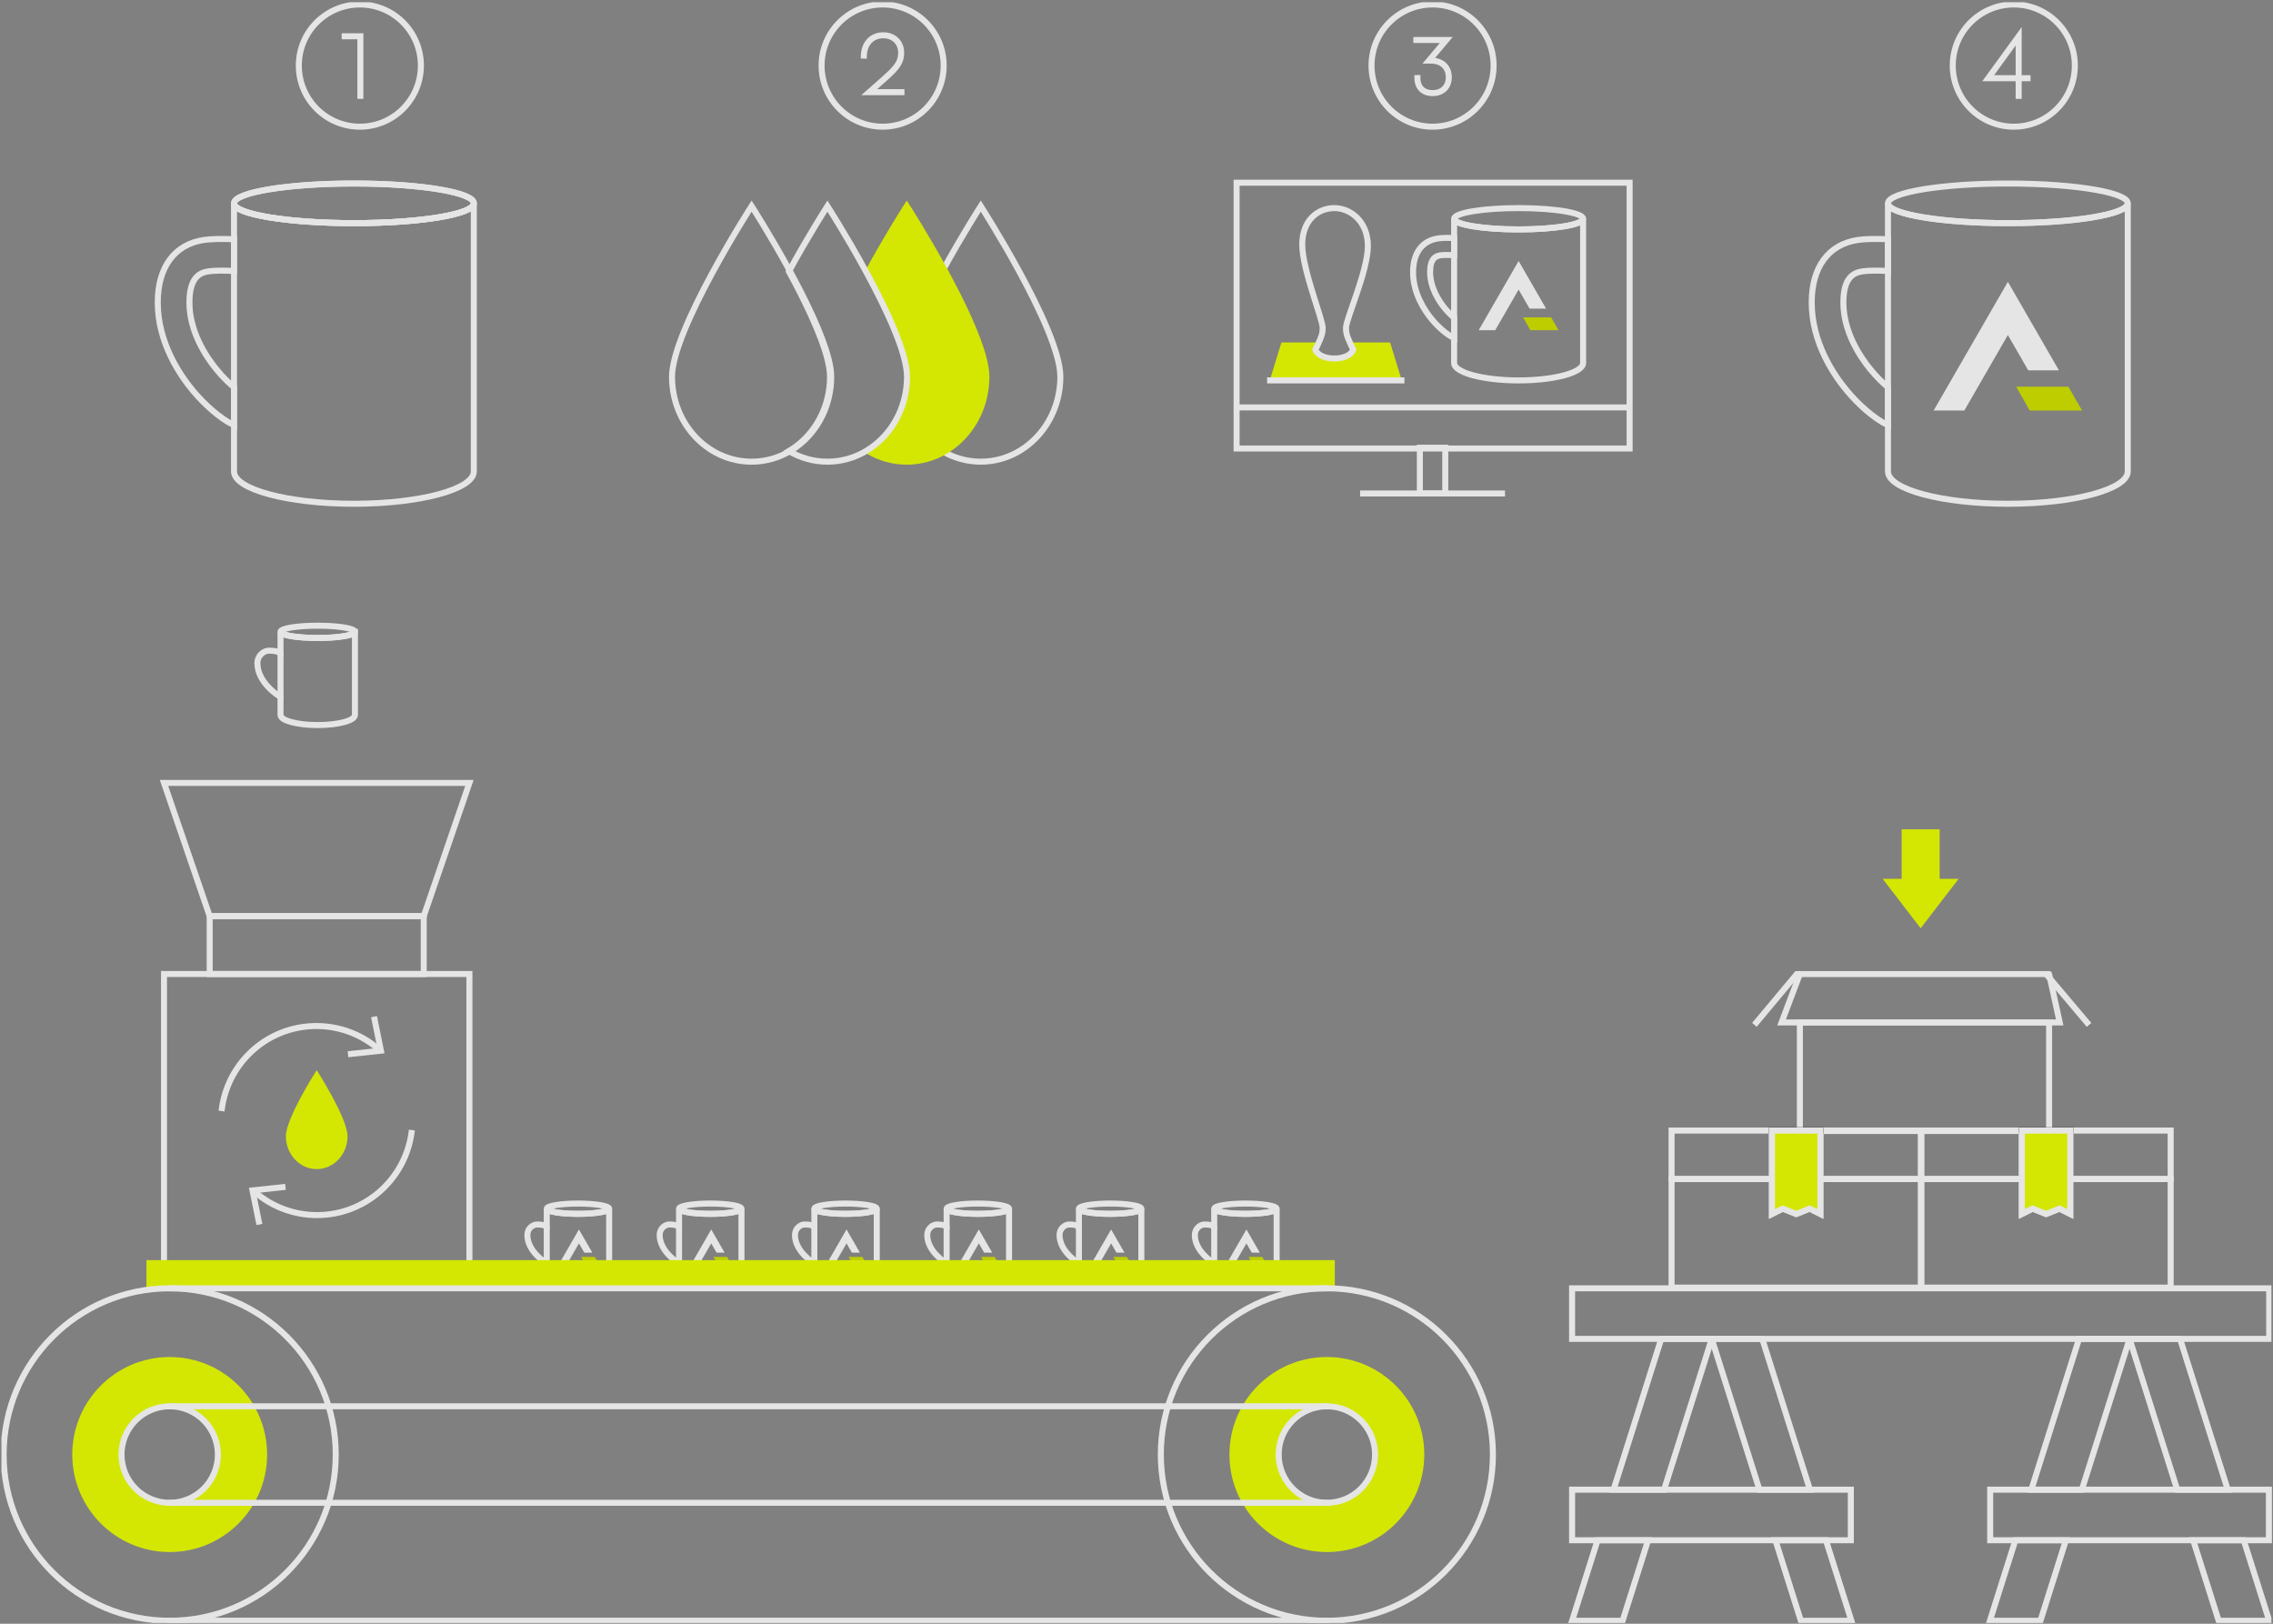 <svg width="756" height="540" viewBox="0 0 756 540" fill="none" xmlns="http://www.w3.org/2000/svg">
<rect x="0" y="0" width="756" height="540" fill="#808080" stroke="none"/>
<g clip-path="url(#clip0_833_15715)">
<path d="M156.129 323.918H54.547V427.978H156.129V323.918Z" stroke="#E5E5E5" stroke-width="2" stroke-linecap="round"/>
<path d="M236.234 403.687C241.966 403.687 246.613 402.919 246.613 401.971C246.613 401.024 241.966 400.255 236.234 400.255C230.502 400.255 225.855 401.024 225.855 401.971C225.855 402.919 230.502 403.687 236.234 403.687Z" stroke="#E5E5E5" stroke-width="2" stroke-linecap="round"/>
<path d="M246.608 402.003C246.503 402.934 241.899 403.687 236.229 403.687C230.559 403.687 225.85 402.918 225.85 401.971V425.148V425.159C225.85 425.164 225.85 425.169 225.85 425.175C225.85 426.723 230.496 427.973 236.229 427.973C241.962 427.973 246.608 426.718 246.608 425.175C246.608 425.175 246.608 425.164 246.608 425.159C246.608 425.154 246.608 425.148 246.608 425.143V402.003Z" stroke="#E5E5E5" stroke-width="2" stroke-linecap="round"/>
<path d="M225.85 408.374C225.85 408.374 226.111 407.218 222.626 407.218C221.22 407.218 219.401 408.536 219.401 410.717C219.401 416.22 225.526 420.017 225.845 420.08" stroke="#E5E5E5" stroke-width="2" stroke-linecap="round"/>
<path d="M241.826 418.003H237.28L238.466 420.08H243.023L241.826 418.003Z" fill="#BDCD00"/>
<path d="M241.006 416.581L236.558 408.876L230.094 420.08H232.769L236.558 413.505L238.335 416.581H241.006Z" fill="#E5E5E5"/>
<path d="M281.234 403.687C286.966 403.687 291.613 402.919 291.613 401.971C291.613 401.024 286.966 400.255 281.234 400.255C275.502 400.255 270.855 401.024 270.855 401.971C270.855 402.919 275.502 403.687 281.234 403.687Z" stroke="#E5E5E5" stroke-width="2" stroke-linecap="round"/>
<path d="M291.608 402.003C291.503 402.934 286.899 403.687 281.229 403.687C275.559 403.687 270.85 402.918 270.85 401.971V425.148V425.159C270.85 425.164 270.85 425.169 270.85 425.175C270.85 426.723 275.496 427.973 281.229 427.973C286.962 427.973 291.608 426.718 291.608 425.175C291.608 425.175 291.608 425.164 291.608 425.159C291.608 425.154 291.608 425.148 291.608 425.143V402.003Z" stroke="#E5E5E5" stroke-width="2" stroke-linecap="round"/>
<path d="M270.85 408.374C270.85 408.374 271.111 407.218 267.626 407.218C266.22 407.218 264.401 408.536 264.401 410.717C264.401 416.22 270.526 420.017 270.845 420.08" stroke="#E5E5E5" stroke-width="2" stroke-linecap="round"/>
<path d="M286.826 418.003H282.28L283.466 420.08H288.023L286.826 418.003Z" fill="#BDCD00"/>
<path d="M286.006 416.581L281.558 408.876L275.094 420.08H277.769L281.558 413.505L283.335 416.581H286.006Z" fill="#E5E5E5"/>
<path d="M325.234 403.687C330.966 403.687 335.613 402.919 335.613 401.971C335.613 401.024 330.966 400.255 325.234 400.255C319.502 400.255 314.855 401.024 314.855 401.971C314.855 402.919 319.502 403.687 325.234 403.687Z" stroke="#E5E5E5" stroke-width="2" stroke-linecap="round"/>
<path d="M335.608 402.003C335.503 402.934 330.899 403.687 325.229 403.687C319.559 403.687 314.85 402.918 314.85 401.971V425.148V425.159C314.85 425.164 314.85 425.169 314.85 425.175C314.85 426.723 319.496 427.973 325.229 427.973C330.962 427.973 335.608 426.718 335.608 425.175C335.608 425.175 335.608 425.164 335.608 425.159C335.608 425.154 335.608 425.148 335.608 425.143V402.003Z" stroke="#E5E5E5" stroke-width="2" stroke-linecap="round"/>
<path d="M314.85 408.374C314.85 408.374 315.111 407.218 311.626 407.218C310.22 407.218 308.401 408.536 308.401 410.717C308.401 416.22 314.526 420.017 314.845 420.08" stroke="#E5E5E5" stroke-width="2" stroke-linecap="round"/>
<path d="M330.826 418.003H326.28L327.466 420.08H332.023L330.826 418.003Z" fill="#BDCD00"/>
<path d="M330.006 416.581L325.558 408.876L319.094 420.08H321.769L325.558 413.505L327.335 416.581H330.006Z" fill="#E5E5E5"/>
<path d="M192.234 403.687C197.966 403.687 202.613 402.919 202.613 401.971C202.613 401.024 197.966 400.255 192.234 400.255C186.502 400.255 181.855 401.024 181.855 401.971C181.855 402.919 186.502 403.687 192.234 403.687Z" stroke="#E5E5E5" stroke-width="2" stroke-linecap="round"/>
<path d="M202.608 402.003C202.503 402.934 197.899 403.687 192.229 403.687C186.559 403.687 181.85 402.918 181.85 401.971V425.148V425.159C181.85 425.164 181.85 425.169 181.85 425.175C181.85 426.723 186.496 427.973 192.229 427.973C197.962 427.973 202.608 426.718 202.608 425.175C202.608 425.175 202.608 425.164 202.608 425.159C202.608 425.154 202.608 425.148 202.608 425.143V402.003Z" stroke="#E5E5E5" stroke-width="2" stroke-linecap="round"/>
<path d="M181.85 408.374C181.85 408.374 182.111 407.218 178.626 407.218C177.22 407.218 175.401 408.536 175.401 410.717C175.401 416.22 181.526 420.017 181.845 420.08" stroke="#E5E5E5" stroke-width="2" stroke-linecap="round"/>
<path d="M197.826 418.003H193.28L194.466 420.08H199.023L197.826 418.003Z" fill="#BDCD00"/>
<path d="M197.006 416.581L192.558 408.876L186.094 420.08H188.769L192.558 413.505L194.335 416.581H197.006Z" fill="#E5E5E5"/>
<path d="M369.234 403.687C374.966 403.687 379.613 402.919 379.613 401.971C379.613 401.024 374.966 400.255 369.234 400.255C363.502 400.255 358.855 401.024 358.855 401.971C358.855 402.919 363.502 403.687 369.234 403.687Z" stroke="#E5E5E5" stroke-width="2" stroke-linecap="round"/>
<path d="M379.608 402.003C379.503 402.934 374.899 403.687 369.229 403.687C363.559 403.687 358.85 402.918 358.85 401.971V425.148V425.159C358.85 425.164 358.85 425.169 358.85 425.175C358.85 426.723 363.496 427.973 369.229 427.973C374.962 427.973 379.608 426.718 379.608 425.175C379.608 425.175 379.608 425.164 379.608 425.159C379.608 425.154 379.608 425.148 379.608 425.143V402.003Z" stroke="#E5E5E5" stroke-width="2" stroke-linecap="round"/>
<path d="M358.85 408.374C358.85 408.374 359.111 407.218 355.626 407.218C354.22 407.218 352.401 408.536 352.401 410.717C352.401 416.22 358.526 420.017 358.845 420.08" stroke="#E5E5E5" stroke-width="2" stroke-linecap="round"/>
<path d="M374.826 418.003H370.28L371.466 420.08H376.023L374.826 418.003Z" fill="#BDCD00"/>
<path d="M374.006 416.581L369.558 408.876L363.094 420.08H365.769L369.558 413.505L371.335 416.581H374.006Z" fill="#E5E5E5"/>
<path d="M414.234 403.687C419.966 403.687 424.613 402.919 424.613 401.971C424.613 401.024 419.966 400.255 414.234 400.255C408.502 400.255 403.855 401.024 403.855 401.971C403.855 402.919 408.502 403.687 414.234 403.687Z" stroke="#E5E5E5" stroke-width="2" stroke-linecap="round"/>
<path d="M424.608 402.003C424.503 402.934 419.899 403.687 414.229 403.687C408.559 403.687 403.85 402.918 403.85 401.971V425.148V425.159C403.85 425.164 403.85 425.169 403.85 425.175C403.85 426.723 408.496 427.973 414.229 427.973C419.962 427.973 424.608 426.718 424.608 425.175C424.608 425.175 424.608 425.164 424.608 425.159C424.608 425.154 424.608 425.148 424.608 425.143V402.003Z" stroke="#E5E5E5" stroke-width="2" stroke-linecap="round"/>
<path d="M403.85 408.374C403.85 408.374 404.111 407.218 400.626 407.218C399.22 407.218 397.401 408.536 397.401 410.717C397.401 416.22 403.526 420.017 403.845 420.08" stroke="#E5E5E5" stroke-width="2" stroke-linecap="round"/>
<path d="M419.826 418.003H415.28L416.466 420.08H421.023L419.826 418.003Z" fill="#BDCD00"/>
<path d="M419.006 416.581L414.558 408.876L408.094 420.08H410.769L414.558 413.505L416.335 416.581H419.006Z" fill="#E5E5E5"/>
<path d="M443.959 419.076H48.704V428.282H443.959V419.076Z" fill="#D4E703"/>
<path d="M441.315 428.449C410.816 428.449 386.087 453.196 386.087 483.727C386.087 514.259 410.811 539.006 441.315 539.006C471.819 539.006 496.543 514.259 496.543 483.727C496.543 453.196 471.819 428.449 441.315 428.449Z" stroke="#E5E5E5" stroke-width="2" stroke-linecap="round"/>
<path d="M441.315 451.297C423.421 451.297 408.914 465.817 408.914 483.727C408.914 501.637 423.421 516.158 441.315 516.158C459.209 516.158 473.716 501.637 473.716 483.727C473.716 465.817 459.209 451.297 441.315 451.297ZM441.315 499.77C432.462 499.77 425.287 492.588 425.287 483.727C425.287 474.867 432.462 467.685 441.315 467.685C450.168 467.685 457.343 474.867 457.343 483.727C457.343 492.588 450.168 499.77 441.315 499.77Z" fill="#D4E703"/>
<path d="M56.438 428.449C25.94 428.449 1.21 453.196 1.21 483.727C1.21 514.259 25.934 539.006 56.438 539.006C86.942 539.006 111.666 514.259 111.666 483.727C111.666 453.196 86.942 428.449 56.438 428.449Z" stroke="#E5E5E5" stroke-width="2" stroke-linecap="round"/>
<path d="M56.438 451.297C38.545 451.297 24.037 465.817 24.037 483.727C24.037 501.637 38.545 516.158 56.438 516.158C74.332 516.158 88.839 501.637 88.839 483.727C88.839 465.817 74.332 451.297 56.438 451.297ZM56.438 499.77C47.586 499.77 40.41 492.588 40.41 483.727C40.41 474.867 47.586 467.685 56.438 467.685C65.291 467.685 72.466 474.867 72.466 483.727C72.466 492.588 65.291 499.77 56.438 499.77Z" fill="#D4E703"/>
<path d="M71.249 489.87C74.637 481.684 70.753 472.3 62.575 468.909C54.397 465.519 45.021 469.406 41.633 477.591C38.246 485.777 42.129 495.162 50.307 498.552C58.486 501.943 67.862 498.056 71.249 489.87Z" stroke="#E5E5E5" stroke-width="2" stroke-linecap="round"/>
<path d="M56.438 467.685H441.315" stroke="#E5E5E5" stroke-width="2" stroke-linecap="round"/>
<path d="M441.315 499.77H56.438" stroke="#E5E5E5" stroke-width="2" stroke-linecap="round"/>
<path d="M140.937 304.674H69.739V323.918H140.937V304.674Z" stroke="#E5E5E5" stroke-width="2" stroke-linecap="round"/>
<path d="M140.937 304.674H69.739L54.547 260.375H156.129L140.937 304.674Z" stroke="#E5E5E5" stroke-width="2" stroke-linecap="round"/>
<path d="M56.438 428.449H441.315" stroke="#E5E5E5" stroke-width="2" stroke-linecap="round"/>
<path d="M56.438 539H441.315" stroke="#E5E5E5" stroke-width="2" stroke-linecap="round"/>
<path d="M522.876 428.449V445.271H754.731V428.449H522.876Z" stroke="#E5E5E5" stroke-width="2" stroke-linecap="round"/>
<path d="M569.325 445.271H552.524L536.668 495.413H553.469L569.325 445.271Z" stroke="#E5E5E5" stroke-width="2" stroke-linecap="round"/>
<path d="M522.882 539.001H539.683L548.149 512.235H531.348L522.882 539.001Z" stroke="#E5E5E5" stroke-width="2" stroke-linecap="round"/>
<path d="M601.987 495.413L586.132 445.271H569.325L585.186 495.413H601.987Z" stroke="#E5E5E5" stroke-width="2" stroke-linecap="round"/>
<path d="M598.967 539.001H615.773L607.307 512.235H590.506L598.967 539.001Z" stroke="#E5E5E5" stroke-width="2" stroke-linecap="round"/>
<path d="M601.987 495.413H585.186H553.469H536.668H522.882V512.235H531.348H548.149H590.506H607.307H615.585V495.413H601.987Z" stroke="#E5E5E5" stroke-width="2" stroke-linecap="round"/>
<path d="M708.288 445.271H691.482L675.626 495.413H692.433L708.288 445.271Z" stroke="#E5E5E5" stroke-width="2" stroke-linecap="round"/>
<path d="M661.84 539.001H678.647L687.113 512.235H670.306L661.84 539.001Z" stroke="#E5E5E5" stroke-width="2" stroke-linecap="round"/>
<path d="M737.93 539.001H754.737L746.271 512.235H729.464L737.93 539.001Z" stroke="#E5E5E5" stroke-width="2" stroke-linecap="round"/>
<path d="M740.951 495.413L725.09 445.271H708.289L724.144 495.413H740.951Z" stroke="#E5E5E5" stroke-width="2" stroke-linecap="round"/>
<path d="M740.951 495.413H724.144H692.433H675.626H661.934V512.235H670.306H687.113H729.464H746.271H754.637V495.413H740.951Z" stroke="#E5E5E5" stroke-width="2" stroke-linecap="round"/>
<path d="M117.718 74.209C139.743 74.209 157.598 71.258 157.598 67.618C157.598 63.978 139.743 61.027 117.718 61.027C95.694 61.027 77.839 63.978 77.839 67.618C77.839 71.258 95.694 74.209 117.718 74.209Z" stroke="#E5E5E5" stroke-width="2" stroke-linecap="round"/>
<path d="M71.876 122.703C68.563 118.623 63.002 110.332 63.002 100.613C63.002 92.239 66.415 90.67 69.394 90.236C71.359 89.948 74.442 89.953 77.839 90.11V79.555C74.045 79.403 70.439 79.424 67.873 79.795C58.08 81.223 52.467 88.808 52.467 100.613C52.467 113.988 59.882 124.816 64.298 130.078C67.852 134.31 72.947 139.044 77.839 141.439V128.797C76.041 127.295 73.987 125.297 71.881 122.703H71.876Z" stroke="#E5E5E5" stroke-width="2" stroke-linecap="round"/>
<path d="M157.597 67.738H157.576C157.185 71.321 139.495 74.209 117.713 74.209C95.931 74.209 77.834 71.259 77.834 67.618V156.661C77.834 156.661 77.834 156.692 77.834 156.708C77.834 156.729 77.834 156.755 77.834 156.776C77.834 162.718 95.691 167.535 117.713 167.535C139.735 167.535 157.592 162.718 157.592 156.776C157.592 156.76 157.592 156.739 157.592 156.723C157.592 156.702 157.592 156.682 157.592 156.661V67.738H157.597Z" stroke="#E5E5E5" stroke-width="2" stroke-linecap="round"/>
<path d="M147.187 63.177C139.892 61.854 129.393 61.027 117.718 61.027C106.916 61.027 97.112 61.739 89.932 62.889C82.474 64.087 77.839 65.761 77.839 67.618C77.839 71.259 95.696 74.209 117.718 74.209C139.74 74.209 157.19 71.321 157.582 67.738C157.582 67.697 157.603 67.66 157.603 67.618C157.603 65.907 153.657 64.349 147.193 63.177H147.187Z" stroke="#E5E5E5" stroke-width="2" stroke-linecap="round"/>
<path d="M119.688 42.129C130.901 42.129 139.991 33.031 139.991 21.807C139.991 10.584 130.901 1.486 119.688 1.486C108.475 1.486 99.385 10.584 99.385 21.807C99.385 33.031 108.475 42.129 119.688 42.129Z" stroke="#E5E5E5" stroke-width="2" stroke-linecap="round"/>
<path d="M114.645 12.068H119.861V31.882" stroke="#E5E5E5" stroke-width="2" stroke-linecap="square"/>
<path d="M293.561 42.129C304.774 42.129 313.864 33.031 313.864 21.807C313.864 10.584 304.774 1.486 293.561 1.486C282.348 1.486 273.258 10.584 273.258 21.807C273.258 33.031 282.348 42.129 293.561 42.129Z" stroke="#E5E5E5" stroke-width="2" stroke-linecap="round"/>
<path d="M339.005 90.277C332.536 78.393 326.202 68.544 326.202 68.544C326.202 68.544 319.868 78.393 313.398 90.277C318.723 100.064 324.143 111.226 326.202 119.418C326.756 121.62 327.069 123.613 327.069 125.302C327.069 127.782 326.766 130.188 326.202 132.479C324.352 140.016 319.648 146.325 313.398 150.017C317.192 152.261 321.556 153.538 326.202 153.538C330.848 153.538 335.211 152.256 339.005 150.017C347.153 145.205 352.677 135.942 352.677 125.308C352.677 117.341 345.768 102.7 339.005 90.283V90.277Z" stroke="#E5E5E5" stroke-width="2" stroke-linecap="round"/>
<path d="M327.202 119.418C325.143 111.226 319.723 100.064 314.398 90.277C307.928 78.393 301.594 68.544 301.594 68.544C301.594 68.544 295.261 78.393 288.791 90.277C294.116 100.064 299.535 111.226 301.594 119.418C302.148 121.62 302.462 123.613 302.462 125.302C302.462 127.782 302.159 130.188 301.594 132.479C299.744 140.016 295.041 146.325 288.791 150.017C292.585 152.261 296.948 153.538 301.594 153.538C306.24 153.538 310.604 152.256 314.398 150.017C320.648 146.325 325.352 140.022 327.202 132.479C327.766 130.188 328.069 127.782 328.069 125.302C328.069 123.613 327.756 121.625 327.202 119.418Z" fill="#D4E703" stroke="#D4E703" stroke-width="2" stroke-linecap="round"/>
<path d="M288.005 90.277C281.536 78.393 275.202 68.544 275.202 68.544C275.202 68.544 268.868 78.393 262.398 90.277C267.723 100.064 273.143 111.226 275.202 119.418C275.756 121.62 276.069 123.613 276.069 125.302C276.069 127.782 275.766 130.188 275.202 132.479C273.352 140.016 268.648 146.325 262.398 150.017C266.192 152.261 270.556 153.538 275.202 153.538C279.848 153.538 284.211 152.256 288.005 150.017C296.153 145.205 301.677 135.942 301.677 125.308C301.677 117.341 294.768 102.7 288.005 90.283V90.277Z" stroke="#E5E5E5" stroke-width="2" stroke-linecap="round"/>
<path d="M275.594 119.418C273.535 111.226 268.116 100.064 262.791 90.277C256.321 78.393 249.987 68.544 249.987 68.544C249.987 68.544 223.512 109.71 223.512 125.302C223.512 140.895 235.365 153.538 249.987 153.538C254.633 153.538 258.997 152.256 262.791 150.017C269.041 146.325 273.744 140.022 275.594 132.479C276.159 130.188 276.462 127.782 276.462 125.302C276.462 123.613 276.148 121.625 275.594 119.418Z" stroke="#E5E5E5" stroke-width="2" stroke-linecap="round"/>
<path d="M287.316 18.486C287.457 14.411 290.018 11.733 293.786 11.733C297.298 11.733 299.728 14.134 299.728 17.565C299.728 20.494 298.531 22.336 294.152 26.191L289.103 30.658H299.811" stroke="#E5E5E5" stroke-width="2" stroke-linecap="square"/>
<path d="M476.47 42.129C487.683 42.129 496.773 33.031 496.773 21.807C496.773 10.584 487.683 1.486 476.47 1.486C465.257 1.486 456.167 10.584 456.167 21.807C456.167 33.031 465.257 42.129 476.47 42.129Z" stroke="#E5E5E5" stroke-width="2" stroke-linecap="round"/>
<rect x="411.295" y="60.765" width="130.714" height="88.39" stroke="#E5E5E5" stroke-width="2"/>
<path d="M472.248 164.114H480.693V148.898H472.248V164.114Z" stroke="#E5E5E5" stroke-width="2" stroke-linecap="round"/>
<path d="M411.584 135.492H541.356" stroke="#E5E5E5" stroke-width="2" stroke-linecap="square"/>
<path d="M453.366 164.114H499.574" stroke="#E5E5E5" stroke-width="2" stroke-linecap="square"/>
<path d="M462.347 113.878H448.935C449.348 114.872 449.786 115.741 450.1 116.306C449.776 117.278 448.062 119.219 443.792 119.219C439.523 119.219 437.809 117.278 437.485 116.306C437.798 115.741 438.232 114.867 438.65 113.878H426.21L422.327 126.505H466.23L462.347 113.878Z" fill="#D4E703"/>
<path d="M447.675 109.024C447.675 106.111 454.955 90.084 454.955 81.83C454.955 73.576 449.133 69.203 443.798 69.203C438.462 69.203 433.126 73.089 433.126 81.343C433.126 89.597 439.92 106.111 439.92 109.024C439.92 110.452 439.727 111.321 439.068 112.885C438.655 113.878 437.803 115.741 437.49 116.306C437.814 117.278 439.528 119.219 443.798 119.219C448.067 119.219 449.781 117.278 450.105 116.306C449.792 115.741 448.94 113.878 448.522 112.89C447.869 111.326 447.675 110.452 447.675 109.024Z" stroke="#E5E5E5" stroke-width="2" stroke-linecap="round"/>
<path d="M422.441 126.506L466.116 126.506" stroke="#E5E5E5" stroke-width="2" stroke-linecap="square"/>
<path d="M480.431 102.381C478.649 100.19 475.655 95.728 475.655 90.497C475.655 85.993 477.494 85.146 479.093 84.911C480.149 84.759 481.806 84.759 483.635 84.843V79.167C481.597 79.084 479.653 79.094 478.273 79.298C473.005 80.067 469.985 84.147 469.985 90.497C469.985 97.695 473.972 103.516 476.35 106.346C478.263 108.622 481.001 111.164 483.635 112.45V105.656C482.668 104.85 481.565 103.773 480.426 102.376L480.431 102.381Z" stroke="#E5E5E5" stroke-width="2" stroke-linecap="round"/>
<path d="M526.551 72.817H526.54C526.331 74.748 516.815 76.301 505.093 76.301C493.371 76.301 483.64 74.711 483.64 72.754V120.658C483.64 120.658 483.64 120.673 483.64 120.684C483.64 120.694 483.64 120.71 483.64 120.72C483.64 123.916 493.245 126.511 505.093 126.511C516.94 126.511 526.545 123.916 526.545 120.72C526.545 120.71 526.545 120.699 526.545 120.694C526.545 120.684 526.545 120.673 526.545 120.658V72.817H526.551Z" stroke="#E5E5E5" stroke-width="2" stroke-linecap="round"/>
<path d="M520.948 70.359C517.024 69.647 511.374 69.203 505.093 69.203C499.281 69.203 494.008 69.585 490.146 70.207C486.133 70.851 483.64 71.755 483.64 72.749C483.64 74.706 493.245 76.296 505.093 76.296C516.94 76.296 526.326 74.742 526.54 72.812C526.54 72.791 526.551 72.77 526.551 72.749C526.551 71.829 524.429 70.992 520.948 70.359Z" stroke="#E5E5E5" stroke-width="2" stroke-linecap="round"/>
<path d="M515.916 105.556H506.572L509.007 109.819H518.377L515.916 105.556Z" fill="#BDCD00"/>
<path d="M514.228 102.627L505.093 86.794L491.813 109.819H497.301L505.093 96.314L508.735 102.627H514.228Z" fill="#E5E5E5"/>
<path d="M471.437 25.966C471.437 29.067 473.361 30.961 476.46 30.961C479.752 30.961 481.868 28.895 481.868 25.715C481.868 22.534 479.88 20.151 475.791 20.151H475.263L481.032 13.297H471.077" stroke="#E5E5E5" stroke-width="2" stroke-linecap="square"/>
<path d="M621.982 122.703C618.668 118.623 613.108 110.332 613.108 100.613C613.108 92.239 616.521 90.67 619.499 90.236C621.464 89.948 624.548 89.953 627.945 90.11V79.555C624.151 79.403 620.545 79.424 617.979 79.795C608.185 81.223 602.573 88.808 602.573 100.613C602.573 113.988 609.988 124.816 614.404 130.078C617.958 134.31 623.053 139.044 627.945 141.439V128.797C626.147 127.295 624.093 125.297 621.987 122.703H621.982Z" stroke="#E5E5E5" stroke-width="2" stroke-linecap="round"/>
<path d="M707.703 67.738H707.682C707.29 71.321 689.601 74.209 667.819 74.209C646.037 74.209 627.939 71.259 627.939 67.618V156.661C627.939 156.661 627.939 156.692 627.939 156.708C627.939 156.729 627.939 156.755 627.939 156.776C627.939 162.718 645.797 167.535 667.819 167.535C689.841 167.535 707.698 162.718 707.698 156.776C707.698 156.76 707.698 156.739 707.698 156.723C707.698 156.702 707.698 156.682 707.698 156.661V67.738H707.703Z" stroke="#E5E5E5" stroke-width="2" stroke-linecap="round"/>
<path d="M697.293 63.177C689.998 61.854 679.499 61.027 667.824 61.027C657.022 61.027 647.218 61.739 640.037 62.889C632.58 64.087 627.945 65.761 627.945 67.618C627.945 71.259 645.802 74.209 667.824 74.209C689.846 74.209 707.296 71.321 707.688 67.738C707.688 67.697 707.708 67.66 707.708 67.618C707.708 65.907 703.763 64.349 697.298 63.177H697.293Z" stroke="#E5E5E5" stroke-width="2" stroke-linecap="round"/>
<path d="M687.933 128.598H670.567L675.093 136.528H692.511L687.933 128.598Z" fill="#BDCD00"/>
<path d="M684.798 123.153L667.819 93.725L643.131 136.528H653.332L667.819 111.415L674.591 123.153H684.798Z" fill="#E5E5E5"/>
<path d="M669.789 42.129C681.002 42.129 690.092 33.031 690.092 21.807C690.092 10.584 681.002 1.486 669.789 1.486C658.576 1.486 649.486 10.584 649.486 21.807C649.486 33.031 658.576 42.129 669.789 42.129Z" stroke="#E5E5E5" stroke-width="2" stroke-linecap="round"/>
<path d="M671.409 31.882V12.068L661.276 26.008H674.361" stroke="#E5E5E5" stroke-width="2" stroke-linecap="square"/>
<path d="M136.857 376.801C134.693 392.226 121.456 404.095 105.449 404.095C97.704 404.095 90.607 401.317 85.099 396.699" stroke="#E5E5E5" stroke-width="2" stroke-linecap="square"/>
<path d="M86.277 407.218L83.986 395.889L94.944 394.712" stroke="#E5E5E5" stroke-width="2"/>
<path d="M73.82 368.513C75.984 353.087 89.221 341.219 105.228 341.219C112.973 341.219 120.07 343.996 125.578 348.615" stroke="#E5E5E5" stroke-width="2" stroke-linecap="square"/>
<path d="M124.4 338.096L126.69 349.425L115.733 350.602" stroke="#E5E5E5" stroke-width="2"/>
<path d="M115.586 377.868C115.586 383.904 110.998 388.8 105.338 388.8C99.678 388.8 95.09 383.904 95.09 377.868C95.09 371.832 105.338 355.894 105.338 355.894C105.338 355.894 115.586 371.832 115.586 377.868Z" fill="#D4E703"/>
<path d="M681.532 340.034H598.637V376.142H681.532V340.034Z" stroke="#E5E5E5" stroke-width="2" stroke-linecap="round"/>
<path d="M681.532 323.918L685.064 340.034H681.532H598.637H592.549L598.637 323.918" stroke="#E5E5E5" stroke-width="2" stroke-linecap="round"/>
<path d="M584.159 340.058L597.622 323.942H680.54L694.174 340.087" stroke="#E5E5E5" stroke-width="2" stroke-linecap="square"/>
<path d="M605.457 403.729L601.883 401.94L597.409 403.729L592.936 401.94L589.361 403.729V392.101H555.962V428.208H638.856V392.101H605.457V403.729Z" stroke="#E5E5E5" stroke-width="2" stroke-linecap="round"/>
<path d="M589.361 375.985H555.962V392.101H589.361V375.985Z" stroke="#E5E5E5" stroke-width="2" stroke-linecap="round"/>
<path d="M638.856 375.985H605.457V392.101H638.856V375.985Z" stroke="#E5E5E5" stroke-width="2" stroke-linecap="round"/>
<path d="M605.462 375.912H589.361V375.985H605.462V375.912Z" fill="#D1FF6E" stroke="#101010" stroke-width="2" stroke-linecap="round"/>
<path d="M589.361 375.985V392.101V403.729L592.936 401.94L597.409 403.729L601.883 401.94L605.457 403.729V392.101V375.985H589.361Z" fill="#D4E703" stroke="#E5E5E5" stroke-width="2" stroke-linecap="round"/>
<path d="M688.566 403.729L684.991 401.94L680.518 403.729L676.044 401.94L672.47 403.729V392.101H639.071V428.208H721.965V392.101H688.566V403.729Z" stroke="#E5E5E5" stroke-width="2" stroke-linecap="round"/>
<path d="M672.47 375.985H639.071V392.101H672.47V375.985Z" stroke="#E5E5E5" stroke-width="2" stroke-linecap="round"/>
<path d="M721.965 375.985H688.566V392.101H721.965V375.985Z" stroke="#E5E5E5" stroke-width="2" stroke-linecap="round"/>
<path d="M688.571 375.912H672.47V375.985H688.571V375.912Z" fill="#D1FF6E" stroke="#101010" stroke-width="2" stroke-linecap="round"/>
<path d="M672.47 375.985V392.101V403.729L676.044 401.94L680.518 403.729L684.991 401.94L688.566 403.729V392.101V375.985H672.47Z" fill="#D4E703" stroke="#E5E5E5" stroke-width="2" stroke-linecap="round"/>
<path d="M645.128 292.257V275.806H632.486V292.257H626.163L638.809 308.707L651.451 292.257H645.128Z" fill="#D4E703"/>
<path d="M106.942 212.158C106.733 212.158 106.524 212.164 106.315 212.169C106.106 212.169 105.892 212.169 105.678 212.169C98.842 212.169 93.303 211.253 93.303 210.124V237.758C93.303 237.758 93.303 237.768 93.303 237.773C93.303 237.778 93.303 237.789 93.303 237.794C93.303 239.641 98.842 241.131 105.678 241.131C112.513 241.131 118.053 239.635 118.053 237.794C118.053 237.789 118.053 237.784 118.053 237.778C118.053 237.773 118.053 237.763 118.053 237.758V210.16H118.042C117.927 211.201 113.109 212.054 106.942 212.158Z" stroke="#E5E5E5" stroke-width="2" stroke-linecap="round"/>
<path d="M118.001 209.935C118.001 209.935 118.001 209.925 117.995 209.92C117.959 209.862 117.907 209.805 117.844 209.747C117.839 209.742 117.828 209.737 117.823 209.726C117.755 209.669 117.677 209.616 117.583 209.559C117.572 209.553 117.556 209.543 117.546 209.538C117.452 209.485 117.342 209.433 117.217 209.381C117.201 209.376 117.185 209.365 117.164 209.36C117.039 209.308 116.903 209.255 116.752 209.208C116.731 209.203 116.715 209.198 116.694 209.187C116.537 209.135 116.375 209.088 116.198 209.041C116.177 209.041 116.161 209.03 116.14 209.025C115.957 208.978 115.764 208.931 115.555 208.884C115.539 208.884 115.524 208.879 115.503 208.873C115.288 208.826 115.069 208.785 114.834 208.743C114.834 208.743 114.828 208.743 114.823 208.743C114.818 208.743 114.808 208.743 114.802 208.743C114.536 208.696 114.254 208.649 113.956 208.607C113.93 208.607 113.903 208.601 113.877 208.596C113.595 208.554 113.297 208.518 112.994 208.476C112.958 208.476 112.921 208.465 112.884 208.465C112.581 208.429 112.273 208.397 111.954 208.366C111.912 208.366 111.865 208.356 111.824 208.356C111.505 208.324 111.176 208.298 110.841 208.272C110.794 208.272 110.747 208.267 110.695 208.261C110.355 208.235 110.005 208.214 109.65 208.193C109.603 208.193 109.555 208.188 109.508 208.183C109.148 208.162 108.777 208.146 108.395 208.131C108.354 208.131 108.312 208.131 108.27 208.131C107.878 208.115 107.486 208.105 107.084 208.099C107.052 208.099 107.021 208.099 106.99 208.099C106.561 208.094 106.132 208.089 105.693 208.089H105.662C105.26 208.089 104.863 208.089 104.471 208.099C104.455 208.099 104.439 208.099 104.424 208.099C104.032 208.105 103.65 208.115 103.274 208.125C103.253 208.125 103.232 208.125 103.211 208.125C102.835 208.136 102.469 208.152 102.108 208.173C102.088 208.173 102.067 208.173 102.046 208.173C101.685 208.188 101.335 208.214 100.99 208.235C100.969 208.235 100.948 208.235 100.927 208.235C100.582 208.256 100.253 208.288 99.924 208.314C99.903 208.314 99.877 208.314 99.856 208.319C99.532 208.345 99.219 208.377 98.915 208.413C98.894 208.413 98.874 208.413 98.847 208.418C98.544 208.45 98.252 208.486 97.969 208.523C97.949 208.523 97.928 208.528 97.907 208.533C97.625 208.57 97.358 208.612 97.097 208.654C97.081 208.654 97.071 208.654 97.055 208.659C97.039 208.659 97.029 208.659 97.013 208.664C96.919 208.68 96.825 208.696 96.731 208.711C96.684 208.722 96.637 208.727 96.595 208.737C96.501 208.753 96.412 208.769 96.329 208.79C96.287 208.8 96.245 208.805 96.203 208.816C96.114 208.832 96.025 208.853 95.937 208.868C95.9 208.873 95.864 208.884 95.827 208.889C95.738 208.91 95.66 208.926 95.576 208.947C95.545 208.957 95.508 208.962 95.472 208.968C95.393 208.989 95.315 209.009 95.236 209.025C95.205 209.036 95.174 209.041 95.142 209.051C95.069 209.072 94.996 209.093 94.923 209.114C94.891 209.125 94.865 209.13 94.834 209.14C94.766 209.161 94.698 209.182 94.635 209.203C94.609 209.213 94.583 209.219 94.557 209.229C94.494 209.25 94.437 209.271 94.379 209.292C94.353 209.302 94.327 209.313 94.301 209.318C94.243 209.339 94.196 209.36 94.144 209.381C94.123 209.391 94.097 209.402 94.076 209.412C94.029 209.433 93.982 209.454 93.935 209.48C93.914 209.491 93.893 209.501 93.872 209.512C93.831 209.533 93.789 209.559 93.752 209.58C93.737 209.59 93.716 209.601 93.7 209.611C93.663 209.632 93.632 209.658 93.601 209.679C93.585 209.689 93.569 209.7 93.559 209.71C93.527 209.731 93.507 209.757 93.48 209.778C93.47 209.789 93.454 209.799 93.444 209.81C93.423 209.836 93.402 209.857 93.386 209.883C93.381 209.893 93.371 209.904 93.365 209.914C93.35 209.941 93.339 209.972 93.329 209.998C93.329 210.003 93.324 210.014 93.318 210.019C93.308 210.056 93.303 210.092 93.303 210.124C93.303 211.253 98.842 212.169 105.678 212.169C105.892 212.169 106.101 212.169 106.315 212.169C106.524 212.169 106.733 212.169 106.942 212.158C113.109 212.054 117.933 211.201 118.042 210.16C118.042 210.15 118.053 210.134 118.053 210.124C118.053 210.061 118.032 209.998 118.001 209.935Z" stroke="#E5E5E5" stroke-width="2" stroke-linecap="round"/>
<path d="M93.297 217.766C93.297 217.766 93.606 216.385 89.456 216.385C87.784 216.385 85.615 217.959 85.615 220.559C85.615 227.118 92.916 231.648 93.303 231.721" stroke="#E5E5E5" stroke-width="2" stroke-linecap="round"/>
<path d="M441.315 499.77C450.167 499.77 457.343 492.587 457.343 483.727C457.343 474.867 450.167 467.685 441.315 467.685C432.463 467.685 425.287 474.867 425.287 483.727C425.287 492.587 432.463 499.77 441.315 499.77Z" stroke="#E5E5E5" stroke-width="2" stroke-linecap="round"/>
</g>
<defs>
<clipPath id="clip0_833_15715">
<rect width="755" height="539" fill="white" transform="translate(0.474 0.743)"/>
</clipPath>
</defs>
</svg>

